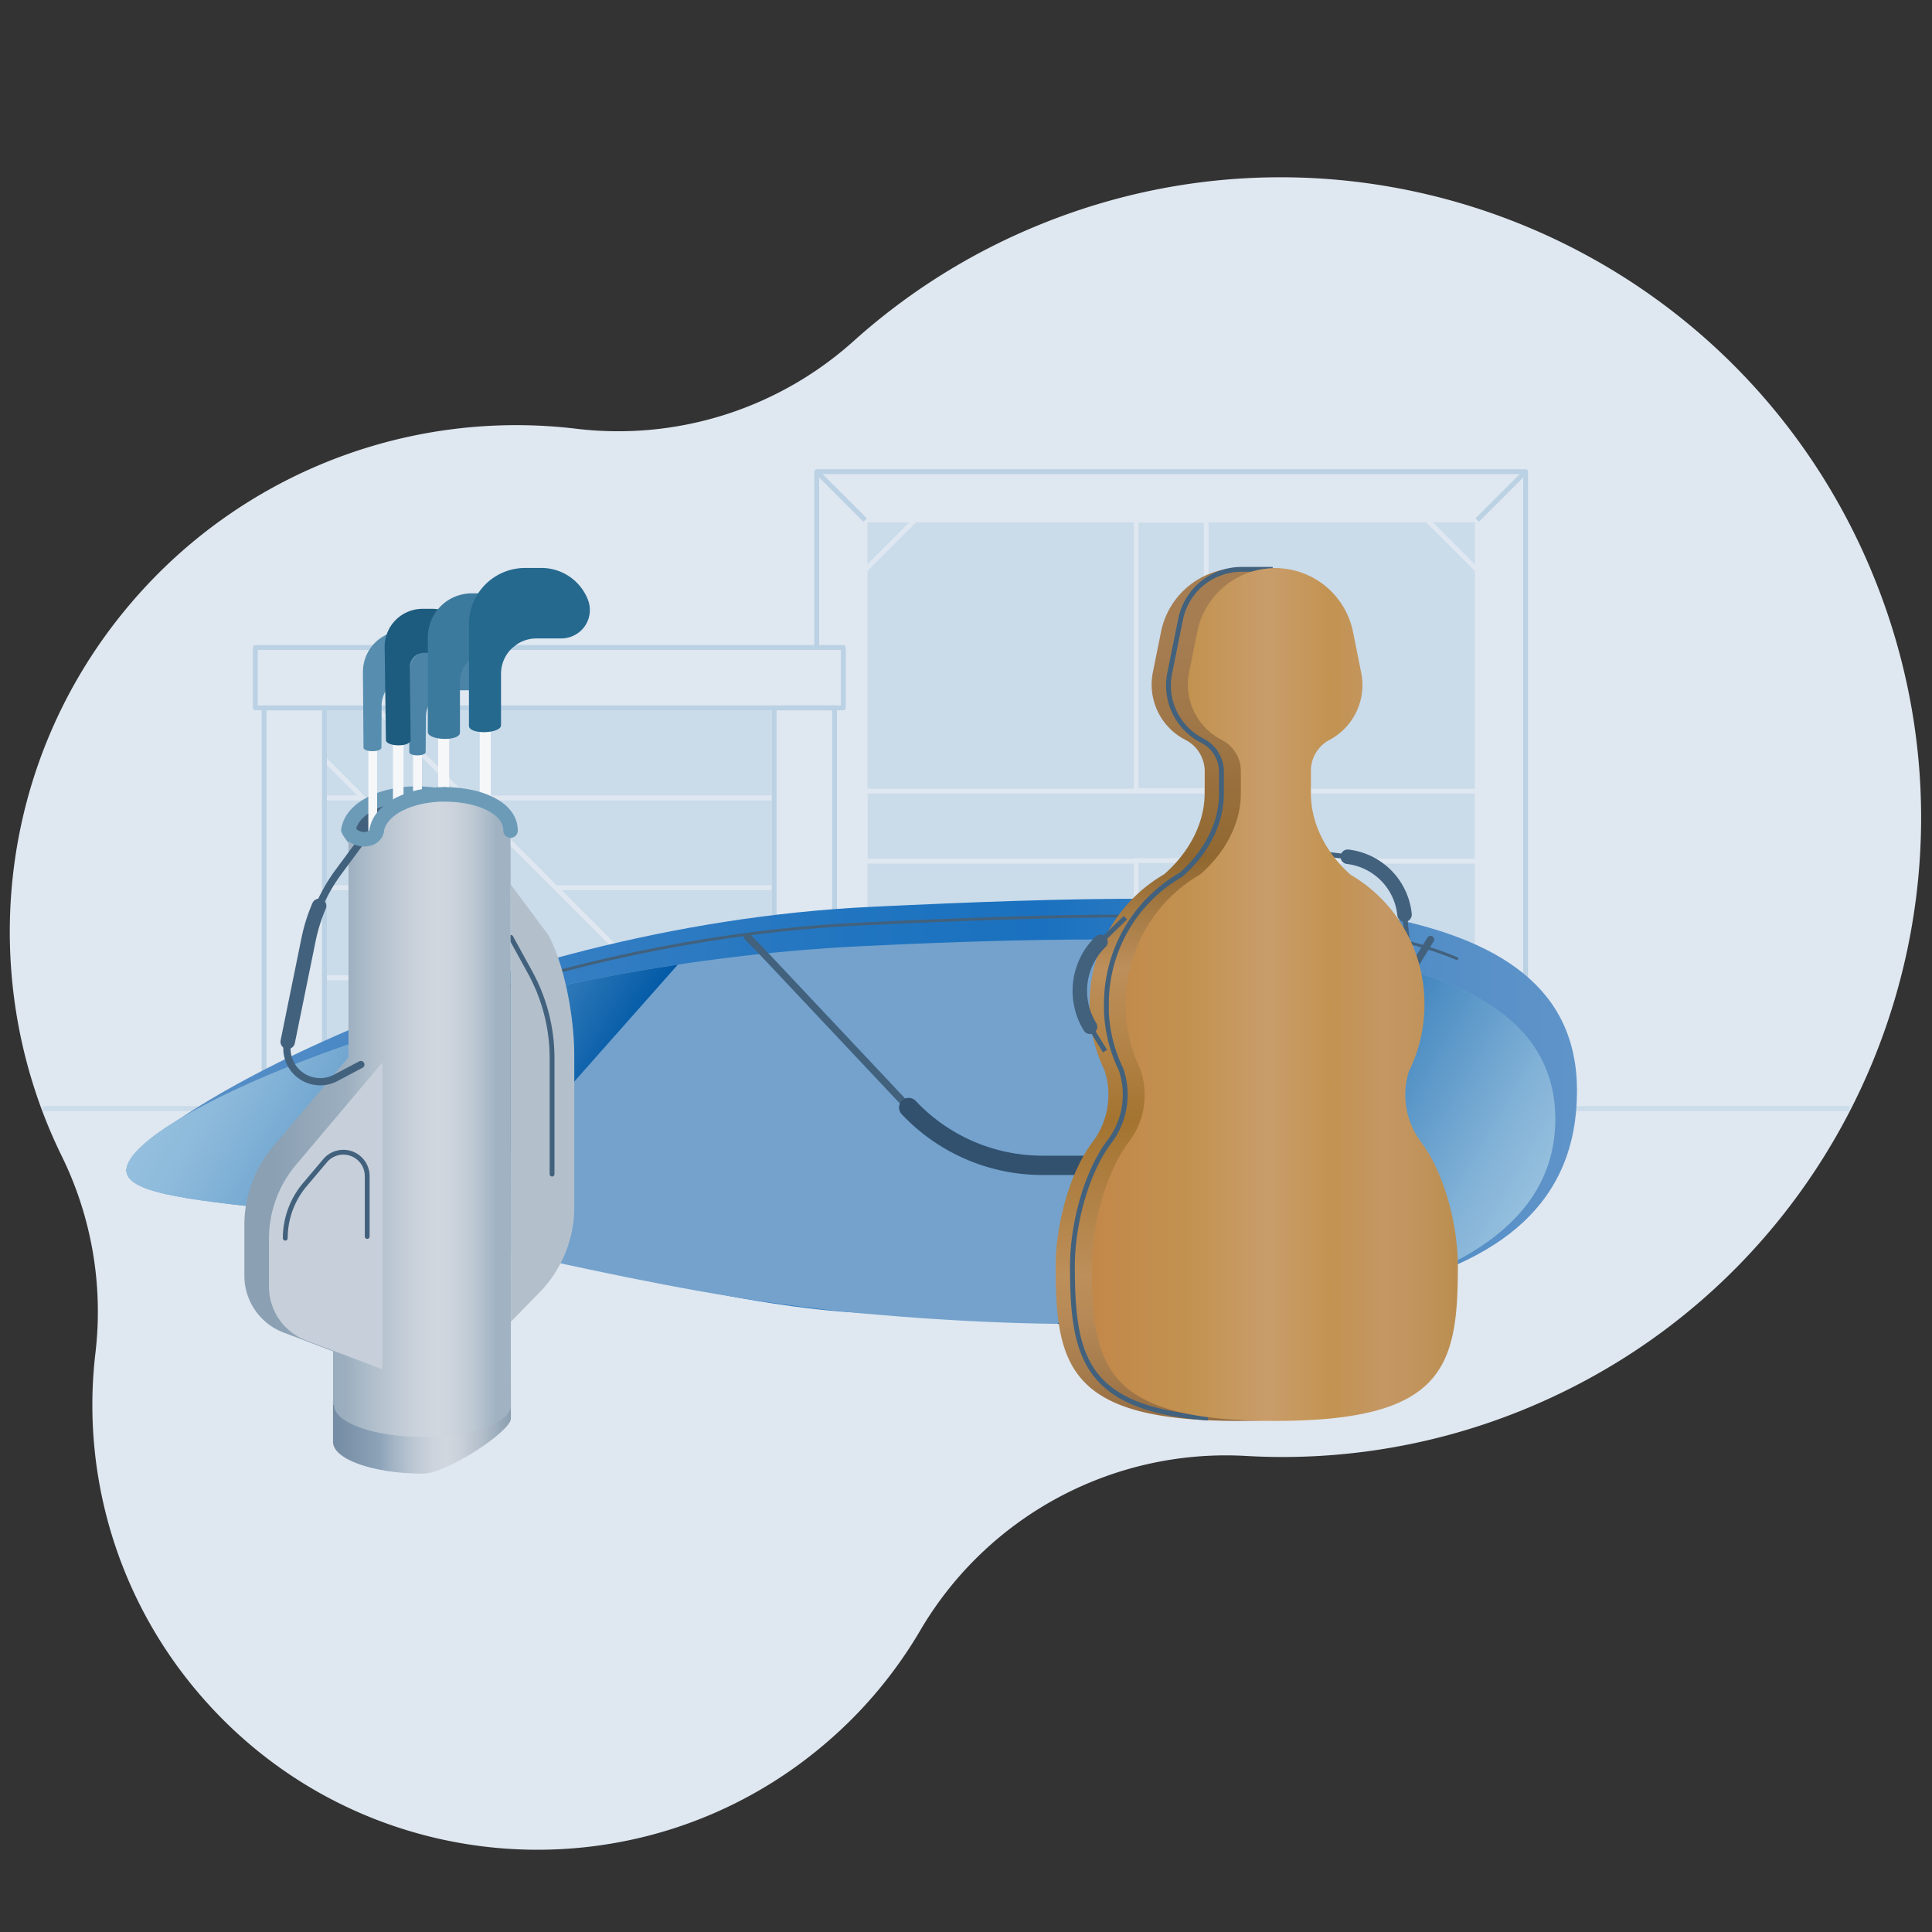 <svg xmlns="http://www.w3.org/2000/svg" xmlns:xlink="http://www.w3.org/1999/xlink" viewBox="0 0 800 800"><rect x="0" y="0" width="800" height="800" fill="#333333" stroke="none"/><defs><linearGradient id="a" x1="-873.53" y1="-336.15" x2="-873.53" y2="255.49" gradientTransform="matrix(0, 1, 1.02, 0, 393.72, 1332.25)" gradientUnits="userSpaceOnUse"><stop offset="0" stop-color="#6094c9"/><stop offset="0.07" stop-color="#558ec7"/><stop offset="0.3" stop-color="#357ec3"/><stop offset="0.5" stop-color="#2175c0"/><stop offset="0.63" stop-color="#1a71bf"/><stop offset="0.76" stop-color="#3880c3"/><stop offset="0.91" stop-color="#558fc7"/><stop offset="1" stop-color="#6094c9"/></linearGradient><linearGradient id="b" x1="-850.17" y1="-153.17" x2="-928.2" y2="-288.32" gradientTransform="matrix(0, 1, 1, 0, 386.16, 1332.21)" gradientUnits="userSpaceOnUse"><stop offset="0" stop-color="#0159a6"/><stop offset="0.18" stop-color="#2572b4"/><stop offset="0.45" stop-color="#5593c6"/><stop offset="0.68" stop-color="#78abd3"/><stop offset="0.87" stop-color="#8dbadb"/><stop offset="1" stop-color="#95bfde"/></linearGradient><linearGradient id="c" x1="-872.37" y1="102.75" x2="-800.35" y2="227.5" gradientTransform="matrix(0, 1, 1, 0, 386.16, 1332.21)" gradientUnits="userSpaceOnUse"><stop offset="0" stop-color="#0159a6"/><stop offset="0.48" stop-color="#4f8fc4"/><stop offset="0.83" stop-color="#82b2d7"/><stop offset="1" stop-color="#95bfde"/></linearGradient><linearGradient id="d" x1="137.89" y1="595.14" x2="211.55" y2="595.14" gradientUnits="userSpaceOnUse"><stop offset="0" stop-color="#748ca3"/><stop offset="0.18" stop-color="#849bb1"/><stop offset="0.26" stop-color="#8ca3b8"/><stop offset="0.35" stop-color="#a6b6c6"/><stop offset="0.46" stop-color="#bdc8d4"/><stop offset="0.56" stop-color="#ccd3dc"/><stop offset="0.64" stop-color="#d1d7df"/><stop offset="0.72" stop-color="#c9d0d9"/><stop offset="0.84" stop-color="#b2beca"/><stop offset="0.99" stop-color="#8da1b2"/><stop offset="1" stop-color="#8b9fb0"/></linearGradient><linearGradient id="e" x1="113.01" y1="461.94" x2="205.33" y2="461.94" gradientUnits="userSpaceOnUse"><stop offset="0" stop-color="#8ba0b3"/><stop offset="0.31" stop-color="#9baebf"/><stop offset="0.32" stop-color="#9baebf"/><stop offset="0.45" stop-color="#b1bfcc"/><stop offset="0.63" stop-color="#c9d1da"/><stop offset="0.74" stop-color="#d1d7df"/><stop offset="0.81" stop-color="#ccd3dc"/><stop offset="0.9" stop-color="#bdc8d3"/><stop offset="0.99" stop-color="#a4b5c4"/><stop offset="1" stop-color="#a1b3c2"/></linearGradient><linearGradient id="f" x1="512.96" y1="235.24" x2="512.96" y2="588.39" gradientUnits="userSpaceOnUse"><stop offset="0.08" stop-color="#a67d51"/><stop offset="0.18" stop-color="#a07748"/><stop offset="0.34" stop-color="#916830"/><stop offset="0.37" stop-color="#9a7038"/><stop offset="0.47" stop-color="#bd8f5a"/><stop offset="0.55" stop-color="#b4854a"/><stop offset="0.65" stop-color="#a3732f"/><stop offset="0.67" stop-color="#a77735"/><stop offset="0.83" stop-color="#bd8f5a"/><stop offset="0.88" stop-color="#b68956"/><stop offset="0.95" stop-color="#a47a4b"/><stop offset="1" stop-color="#946c41"/></linearGradient><linearGradient id="g" x1="452.18" y1="411.82" x2="603.74" y2="411.82" gradientUnits="userSpaceOnUse"><stop offset="0.01" stop-color="#c2884a"/><stop offset="0.25" stop-color="#c29150"/><stop offset="0.28" stop-color="#c29351"/><stop offset="0.48" stop-color="#c99d6b"/><stop offset="0.59" stop-color="#c5975b"/><stop offset="0.65" stop-color="#c29351"/><stop offset="0.8" stop-color="#c49764"/><stop offset="0.89" stop-color="#c1945d"/><stop offset="1" stop-color="#ba8d4e"/></linearGradient></defs><title>ill-animali-in-viaggio copia</title><path d="M774.92,236.45C718.5,101.42,563.41,37.58,428.51,93.86a263.73,263.73,0,0,0-74.9,47.24,145.84,145.84,0,0,1-114.67,36.47,209.49,209.49,0,0,0-184,71.32C-1.62,314.52-10.39,405.18,25.44,478.46a146.05,146.05,0,0,1,14.12,81.4,183.76,183.76,0,0,0,43.32,142c66.33,77.09,182.5,85.86,259.47,19.6a183.08,183.08,0,0,0,38.72-46.36,146.69,146.69,0,0,1,135.11-72.21,263.68,263.68,0,0,0,116.67-20c134.88-56.32,198.5-211.39,142.07-346.42" fill="#dfe7f0" fill-rule="evenodd"/><rect x="358.22" y="215.33" width="253.48" height="253.48" fill="#cadbea" stroke="#dfe7f0" stroke-miterlimit="10" stroke-width="2"/><rect x="338.19" y="195.31" width="293.53" height="293.53" fill="none" stroke="#bbd1e4" stroke-linejoin="round" stroke-width="2"/><rect x="358.28" y="327.57" width="253.35" height="29" fill="#cadbea" stroke="#dfe7f0" stroke-miterlimit="10" stroke-width="2"/><rect x="470.46" y="215.46" width="29" height="111.91" fill="#cadbea" stroke="#dfe7f0" stroke-miterlimit="10" stroke-width="2"/><rect x="470.46" y="356.34" width="29" height="113.16" fill="#cadbea" stroke="#dfe7f0" stroke-miterlimit="10" stroke-width="2"/><line x1="611.7" y1="468.81" x2="631.72" y2="488.84" fill="none" stroke="#bbd1e4" stroke-linejoin="round" stroke-width="2"/><line x1="338.19" y1="195.31" x2="358.22" y2="215.33" fill="none" stroke="#bbd1e4" stroke-linejoin="round" stroke-width="2"/><line x1="358.22" y1="468.81" x2="338.19" y2="488.84" fill="none" stroke="#bbd1e4" stroke-linejoin="round" stroke-width="2"/><line x1="631.72" y1="195.31" x2="611.7" y2="215.33" fill="none" stroke="#bbd1e4" stroke-linejoin="round" stroke-width="2"/><line x1="378.89" y1="215.33" x2="358.22" y2="236.01" fill="none" stroke="#dfe7f0" stroke-miterlimit="10" stroke-width="2"/><line x1="590.99" y1="468.78" x2="611.66" y2="448.1" fill="none" stroke="#dfe7f0" stroke-miterlimit="10" stroke-width="2"/><line x1="611.66" y1="236.01" x2="590.99" y2="215.33" fill="none" stroke="#dfe7f0" stroke-miterlimit="10" stroke-width="2"/><line x1="358.22" y1="448.1" x2="378.89" y2="468.78" fill="none" stroke="#dfe7f0" stroke-miterlimit="10" stroke-width="2"/><line x1="17.75" y1="459" x2="108.34" y2="459" fill="none" stroke="#cadbea" stroke-miterlimit="10" stroke-width="2"/><line x1="632.72" y1="459" x2="765.84" y2="459" fill="none" stroke="#cadbea" stroke-miterlimit="10" stroke-width="2"/><polygon points="134.35 314.46 299.22 479.33 320.56 479.33 320.56 457.98 155.7 293.12 134.35 293.12 134.35 314.46" fill="#cadbea" stroke="#dfe7f0" stroke-miterlimit="10" stroke-width="2"/><polygon points="134.35 442.09 134.35 479.33 299.22 479.33 261.97 442.09 134.35 442.09" fill="#cadbea" stroke="#dfe7f0" stroke-miterlimit="10" stroke-width="2"/><polygon points="304.67 442.09 320.56 457.98 320.56 442.09 304.67 442.09" fill="#cadbea" stroke="#dfe7f0" stroke-miterlimit="10" stroke-width="2"/><polygon points="224.73 404.85 134.35 404.85 134.35 442.09 261.97 442.09 224.73 404.85" fill="#cadbea" stroke="#dfe7f0" stroke-miterlimit="10" stroke-width="2"/><polygon points="267.43 404.85 304.67 442.09 320.56 442.09 320.56 404.85 267.43 404.85" fill="#cadbea" stroke="#dfe7f0" stroke-miterlimit="10" stroke-width="2"/><polygon points="192.94 330.36 230.18 367.6 320.56 367.6 320.56 330.36 192.94 330.36" fill="#cadbea" stroke="#dfe7f0" stroke-miterlimit="10" stroke-width="2"/><polygon points="150.25 330.36 134.35 330.36 134.35 367.6 187.49 367.6 150.25 330.36" fill="#cadbea" stroke="#dfe7f0" stroke-miterlimit="10" stroke-width="2"/><polygon points="187.49 367.6 134.35 367.6 134.35 404.85 224.73 404.85 187.49 367.6" fill="#cadbea" stroke="#dfe7f0" stroke-miterlimit="10" stroke-width="2"/><polygon points="230.18 367.6 267.43 404.85 320.56 404.85 320.56 367.6 230.18 367.6" fill="#cadbea" stroke="#dfe7f0" stroke-miterlimit="10" stroke-width="2"/><polygon points="155.7 293.12 192.94 330.36 320.56 330.36 320.56 293.12 155.7 293.12" fill="#cadbea" stroke="#dfe7f0" stroke-miterlimit="10" stroke-width="2"/><polygon points="134.35 314.46 134.35 330.36 150.25 330.36 134.35 314.46" fill="#cadbea" stroke="#dfe7f0" stroke-miterlimit="10" stroke-width="2"/><rect x="105.71" y="268.11" width="243.49" height="25.01" transform="translate(454.91 561.22) rotate(-180)" fill="#dfe7f0" stroke="#bbd1e4" stroke-linejoin="round" stroke-width="2"/><rect x="105.71" y="479.33" width="243.49" height="25.01" transform="translate(454.91 983.67) rotate(-180)" fill="#dfe7f0" stroke="#bbd1e4" stroke-linejoin="round" stroke-width="2"/><rect x="320.56" y="293.12" width="25.01" height="186.21" transform="translate(666.14 772.45) rotate(-180)" fill="#dfe7f0" stroke="#bbd1e4" stroke-linejoin="round" stroke-width="2"/><rect x="109.34" y="293.12" width="25.01" height="186.21" transform="translate(243.69 772.45) rotate(-180)" fill="none" stroke="#bbd1e4" stroke-linejoin="round" stroke-width="2"/><path d="M360.76,375.5C526.26,367.63,653,367,653,451.61c0,93.24-126.06,97.47-291.67,92.23-66.77-2.11-168.44-34-236.74-51.73C82,481,52.35,491.39,52.34,484.69,52.34,467.27,195.25,383.37,360.76,375.5Z" fill="url(#a)"/><path d="M197.14,412.26c46.91-15.05,101.53-26.9,158.87-29.63,106-5,196.15-7.11,247.24,14.29" fill="none" stroke="#42617d" stroke-linecap="round" stroke-linejoin="round" stroke-width="1.19"/><path d="M357.27,391.76c163-7.88,286.71-2.86,286.71,71.68S519.24,558.51,356.7,543.82c-90.2-8.16-173.16-35-234.85-42.18-37.52-4.38-69.51-6.7-69.51-16.95C52.34,462,194.26,399.65,357.27,391.76Z" fill="#74a2cc"/><path d="M280.68,399.42,181,512c-21.28-4.5-41.11-8.27-59.11-10.37-37.52-4.38-69.51-6.7-69.51-16.95C52.34,465.67,152.24,418.71,280.68,399.42Z" fill="url(#b)"/><path d="M644,463.44c0,61.53-85,86.25-206.08,84.75L570.5,398.48C616.55,408.66,644,428.34,644,463.44Z" fill="url(#c)"/><path d="M592.35,389l-35.09,57.25a76,76,0,0,1-64.83,36.3H431.64a76,76,0,0,1-55.37-23.93L315.65,394.2,309.59,388" fill="none" stroke="#42617d" stroke-linecap="round" stroke-linejoin="round" stroke-width="3"/><path d="M545,461.42a76.06,76.06,0,0,1-52.59,21.12H431.64a76,76,0,0,1-55.37-23.93" fill="none" stroke="#31516f" stroke-linecap="round" stroke-linejoin="round" stroke-width="8"/><path d="M211.54,580.06H137.89v17c0,7.26,16.91,13.15,37.25,13.15,9.73,0,36.41-17.49,36.41-22.82C211.55,587.39,211.56,585.06,211.54,580.06Z" fill="url(#d)"/><path d="M199.75,343.49c0-9.68-13.35-14.88-27.3-14.88s-26.73,5.87-28.15,15C160,371.27,190,348.63,199.75,343.49Z" fill="#42617d" stroke="#6c9bb8" stroke-linecap="round" stroke-linejoin="round" stroke-width="6"/><rect x="152.52" y="288.52" width="3.63" height="80.93" transform="translate(308.67 657.97) rotate(180)" fill="#f6f7f9"/><path d="M175.16,261.18h-7.87a17,17,0,0,0-17,17v2.09l.23,29.29c0,2,7.45,2,7.43-.06l.06-17.1a12,12,0,0,1,12.05-12.13h12.73a7,7,0,0,0,6.46-9.52h0A15.15,15.15,0,0,0,175.16,261.18Z" fill="#578eaf"/><rect x="171.02" y="295.7" width="3.69" height="75.8" transform="translate(345.74 667.2) rotate(180)" fill="#f6f7f9"/><path d="M192,268.36H180.52a11.21,11.21,0,0,0-11.2,11.21v6.17l.17,25.66c0,1.86,6.78,1.82,6.76,0l.1-14.57a11,11,0,0,1,11-11h11.59a6.33,6.33,0,0,0,5.88-8.67h0A13.8,13.8,0,0,0,192,268.36Z" fill="#4b84a7"/><rect x="162.71" y="289.99" width="4.38" height="82.96" fill="#f6f7f9"/><path d="M159.8,306.42l-.53-38.61h0A15.71,15.71,0,0,1,175,252.1h4a12.91,12.91,0,0,1,11.72,7.4,7.73,7.73,0,0,1,.52,5.75,7.34,7.34,0,0,1-7,5.09H175.7a6.11,6.11,0,0,0-4,1.38,5.71,5.71,0,0,0-2,4.41l.34,30.21C170,309.53,159.83,309.21,159.8,306.42Z" fill="#1e5c7f"/><rect x="181.42" y="282.54" width="4.58" height="92.41" fill="#f6f7f9"/><path d="M215.46,255a16.64,16.64,0,0,0-15-9.3h-5.13a18.16,18.16,0,0,0-18.16,18.16v39.24c0,3.54,13.29,4,13.29.23V282.39a12.61,12.61,0,0,1,12.61-12.61h3.72a9.94,9.94,0,0,0,9.39-6.69A10.61,10.61,0,0,0,215.46,255Z" fill="#3c7a9d"/><rect x="198.64" y="272.07" width="4.58" height="101.14" fill="#f6f7f9"/><path d="M194.18,258.37a23.26,23.26,0,0,1,23.19-23.19h6.76a20.65,20.65,0,0,1,19.29,13.09,11.76,11.76,0,0,1-3,13,12.12,12.12,0,0,1-8.27,3.1H222.1A14.64,14.64,0,0,0,207.46,279V300.3c0,3.54-13.28,4-13.28.23Z" fill="#25698f"/><path d="M237.79,436.87v63.05a50.36,50.36,0,0,1-14.31,35.16l-11.93,12.24-.06-189.52.06.1v8.47L227,387.09C234.07,400.05,237.79,422.09,237.79,436.87Z" fill="#b3c0cc"/><path d="M211.54,388.15l8,14.57a73.82,73.82,0,0,1,9.06,35.45v48" fill="none" stroke="#42617d" stroke-linecap="round" stroke-linejoin="round" stroke-width="2"/><path d="M211.41,343.93c0-9.67-13.35-15-27.3-15s-26.73,5.87-28.15,15c-.74,4.8-9.61,4.85-11.66-.29v94.12l-14,16.6-17.21,20.38a50.36,50.36,0,0,0-11.9,32.5v21a25.18,25.18,0,0,0,16.25,23.54l20.48,7.78v22.27h.42c0,7.27,16.49,13.16,36.83,13.16s36.38-5.89,36.38-13.16c0-.68,0-2,0-2S211.41,344,211.41,343.93Z" fill="url(#e)"/><path d="M184.11,328.91c-14,0-26.73,5.87-28.15,15" fill="none" stroke="#6c9bb8" stroke-linecap="round" stroke-linejoin="round" stroke-width="6"/><path d="M211.41,343.93c0-9.67-13.35-15-27.3-15" fill="none" stroke="#6c9bb8" stroke-linecap="round" stroke-linejoin="round" stroke-width="6"/><path d="M126.71,555l31.61,12V440L122.6,482.3A47.54,47.54,0,0,0,111.38,513v19.79A23.78,23.78,0,0,0,126.71,555Z" fill="#c7d0da"/><path d="M152.05,512V487a9.88,9.88,0,0,0-17.43-6.38l-8.38,9.91a34.33,34.33,0,0,0-8.11,22.17" fill="none" stroke="#42617d" stroke-linecap="round" stroke-linejoin="round" stroke-width="2"/><path d="M149.41,440.81l-10.32,5.47a13.77,13.77,0,0,1-20-14.92l8.62-42.3a71.12,71.12,0,0,1,12.53-28.12l9.12-12.33" fill="none" stroke="#42617d" stroke-linecap="round" stroke-linejoin="round" stroke-width="3"/><path d="M119.14,431.36l8.62-42.3a71.08,71.08,0,0,1,4.37-13.93" fill="none" stroke="#42617d" stroke-linecap="round" stroke-linejoin="round" stroke-width="6"/><path d="M156,343.93c-.74,4.8-9.61,4.85-11.66-.29" fill="none" stroke="#6c9bb8" stroke-linecap="round" stroke-linejoin="round" stroke-width="6"/><path d="M583,392.22l-1.37-13.51a26.81,26.81,0,0,0-23.52-23.94L547,353.45" fill="none" stroke="#42617d" stroke-miterlimit="10" stroke-width="2"/><path d="M581.59,378.71a26.81,26.81,0,0,0-23.52-23.94" fill="none" stroke="#42617d" stroke-linecap="round" stroke-miterlimit="10" stroke-width="6"/><path d="M573.42,472.88h0a32.44,32.44,0,0,1-5-29.32,61.48,61.48,0,0,0,6.4-27.41c0-.24,0-.47,0-.71a61.79,61.79,0,0,0-30.53-53.2c-9.64-8.45-16.47-20.68-16.47-33.66v-9.89a14.39,14.39,0,0,1,7.64-12.28h0a25.73,25.73,0,0,0,13.19-27.84l-6.22-30.89a15.49,15.49,0,0,0-15.19-12.44H513a32.9,32.9,0,0,0-32.25,26.4l-3.37,16.74a25.74,25.74,0,0,0,13.41,27.95l.2.11a14.47,14.47,0,0,1,7.82,12.85V329c-.18,12.83-7.2,24.73-16.81,33.06a61.79,61.79,0,0,0-30.82,53.48c0,.6,0,1.18,0,1.77,0,.18,0,.35,0,.53s0,.41,0,.61l0,.56a61.06,61.06,0,0,0,6.05,23.85,32.4,32.4,0,0,1-4.8,30h0c-9.62,12.7-15.32,34.46-15.32,51.61,0,41.86,6.05,63.9,75.78,63.9s75.78-22,75.78-63.9C588.74,507.34,583,485.58,573.42,472.88Z" fill="url(#f)"/><path d="M527,235.76H514.1a25.73,25.73,0,0,0-25.23,20.6l-4.53,22.42a25.63,25.63,0,0,0,13.41,27.86l.2.11a14.42,14.42,0,0,1,7.82,12.81v9.69c-.18,12.8-7.2,24.66-16.81,33a61.58,61.58,0,0,0-30.82,53.33c0,.59,0,1.18,0,1.77,0,.17,0,.34,0,.52s0,.41,0,.61l0,.56a60.73,60.73,0,0,0,6.05,23.78,32.23,32.23,0,0,1-4.8,29.92h0c-9.62,12.66-15.32,34.36-15.32,51.46,0,37.43,4.87,59,56.16,63" fill="none" stroke="#42617d" stroke-miterlimit="10" stroke-width="2"/><path d="M466,380,455.7,390a28.32,28.32,0,0,0-4.34,35.18l6.21,10.07" fill="none" stroke="#42617d" stroke-miterlimit="10" stroke-width="2"/><path d="M455.7,390a28.32,28.32,0,0,0-4.34,35.18" fill="none" stroke="#42617d" stroke-linecap="round" stroke-miterlimit="10" stroke-width="6"/><path d="M588.42,472.88h0a32.44,32.44,0,0,1-5-29.32,61.48,61.48,0,0,0,6.4-27.41c0-.24,0-.47,0-.71a61.79,61.79,0,0,0-30.53-53.2c-9.64-8.45-16.47-20.68-16.47-33.66v-9.89a14.39,14.39,0,0,1,7.64-12.28h0a25.73,25.73,0,0,0,13.19-27.84l-3.4-16.93A32.91,32.91,0,0,0,528,235.24h0a32.9,32.9,0,0,0-32.25,26.4l-3.37,16.74a25.74,25.74,0,0,0,13.41,27.95l.2.11a14.47,14.47,0,0,1,7.82,12.85V329c-.18,12.83-7.2,24.73-16.81,33.06a61.79,61.79,0,0,0-30.82,53.48c0,.6,0,1.18,0,1.77,0,.18,0,.35,0,.53s0,.41,0,.61l0,.56a61.06,61.06,0,0,0,6.05,23.85,32.4,32.4,0,0,1-4.8,30h0c-9.62,12.7-15.32,34.46-15.32,51.61,0,41.86,6.05,63.9,75.78,63.9s75.78-22,75.78-63.9C603.74,507.34,598,485.58,588.42,472.88Z" fill="url(#g)"/></svg>